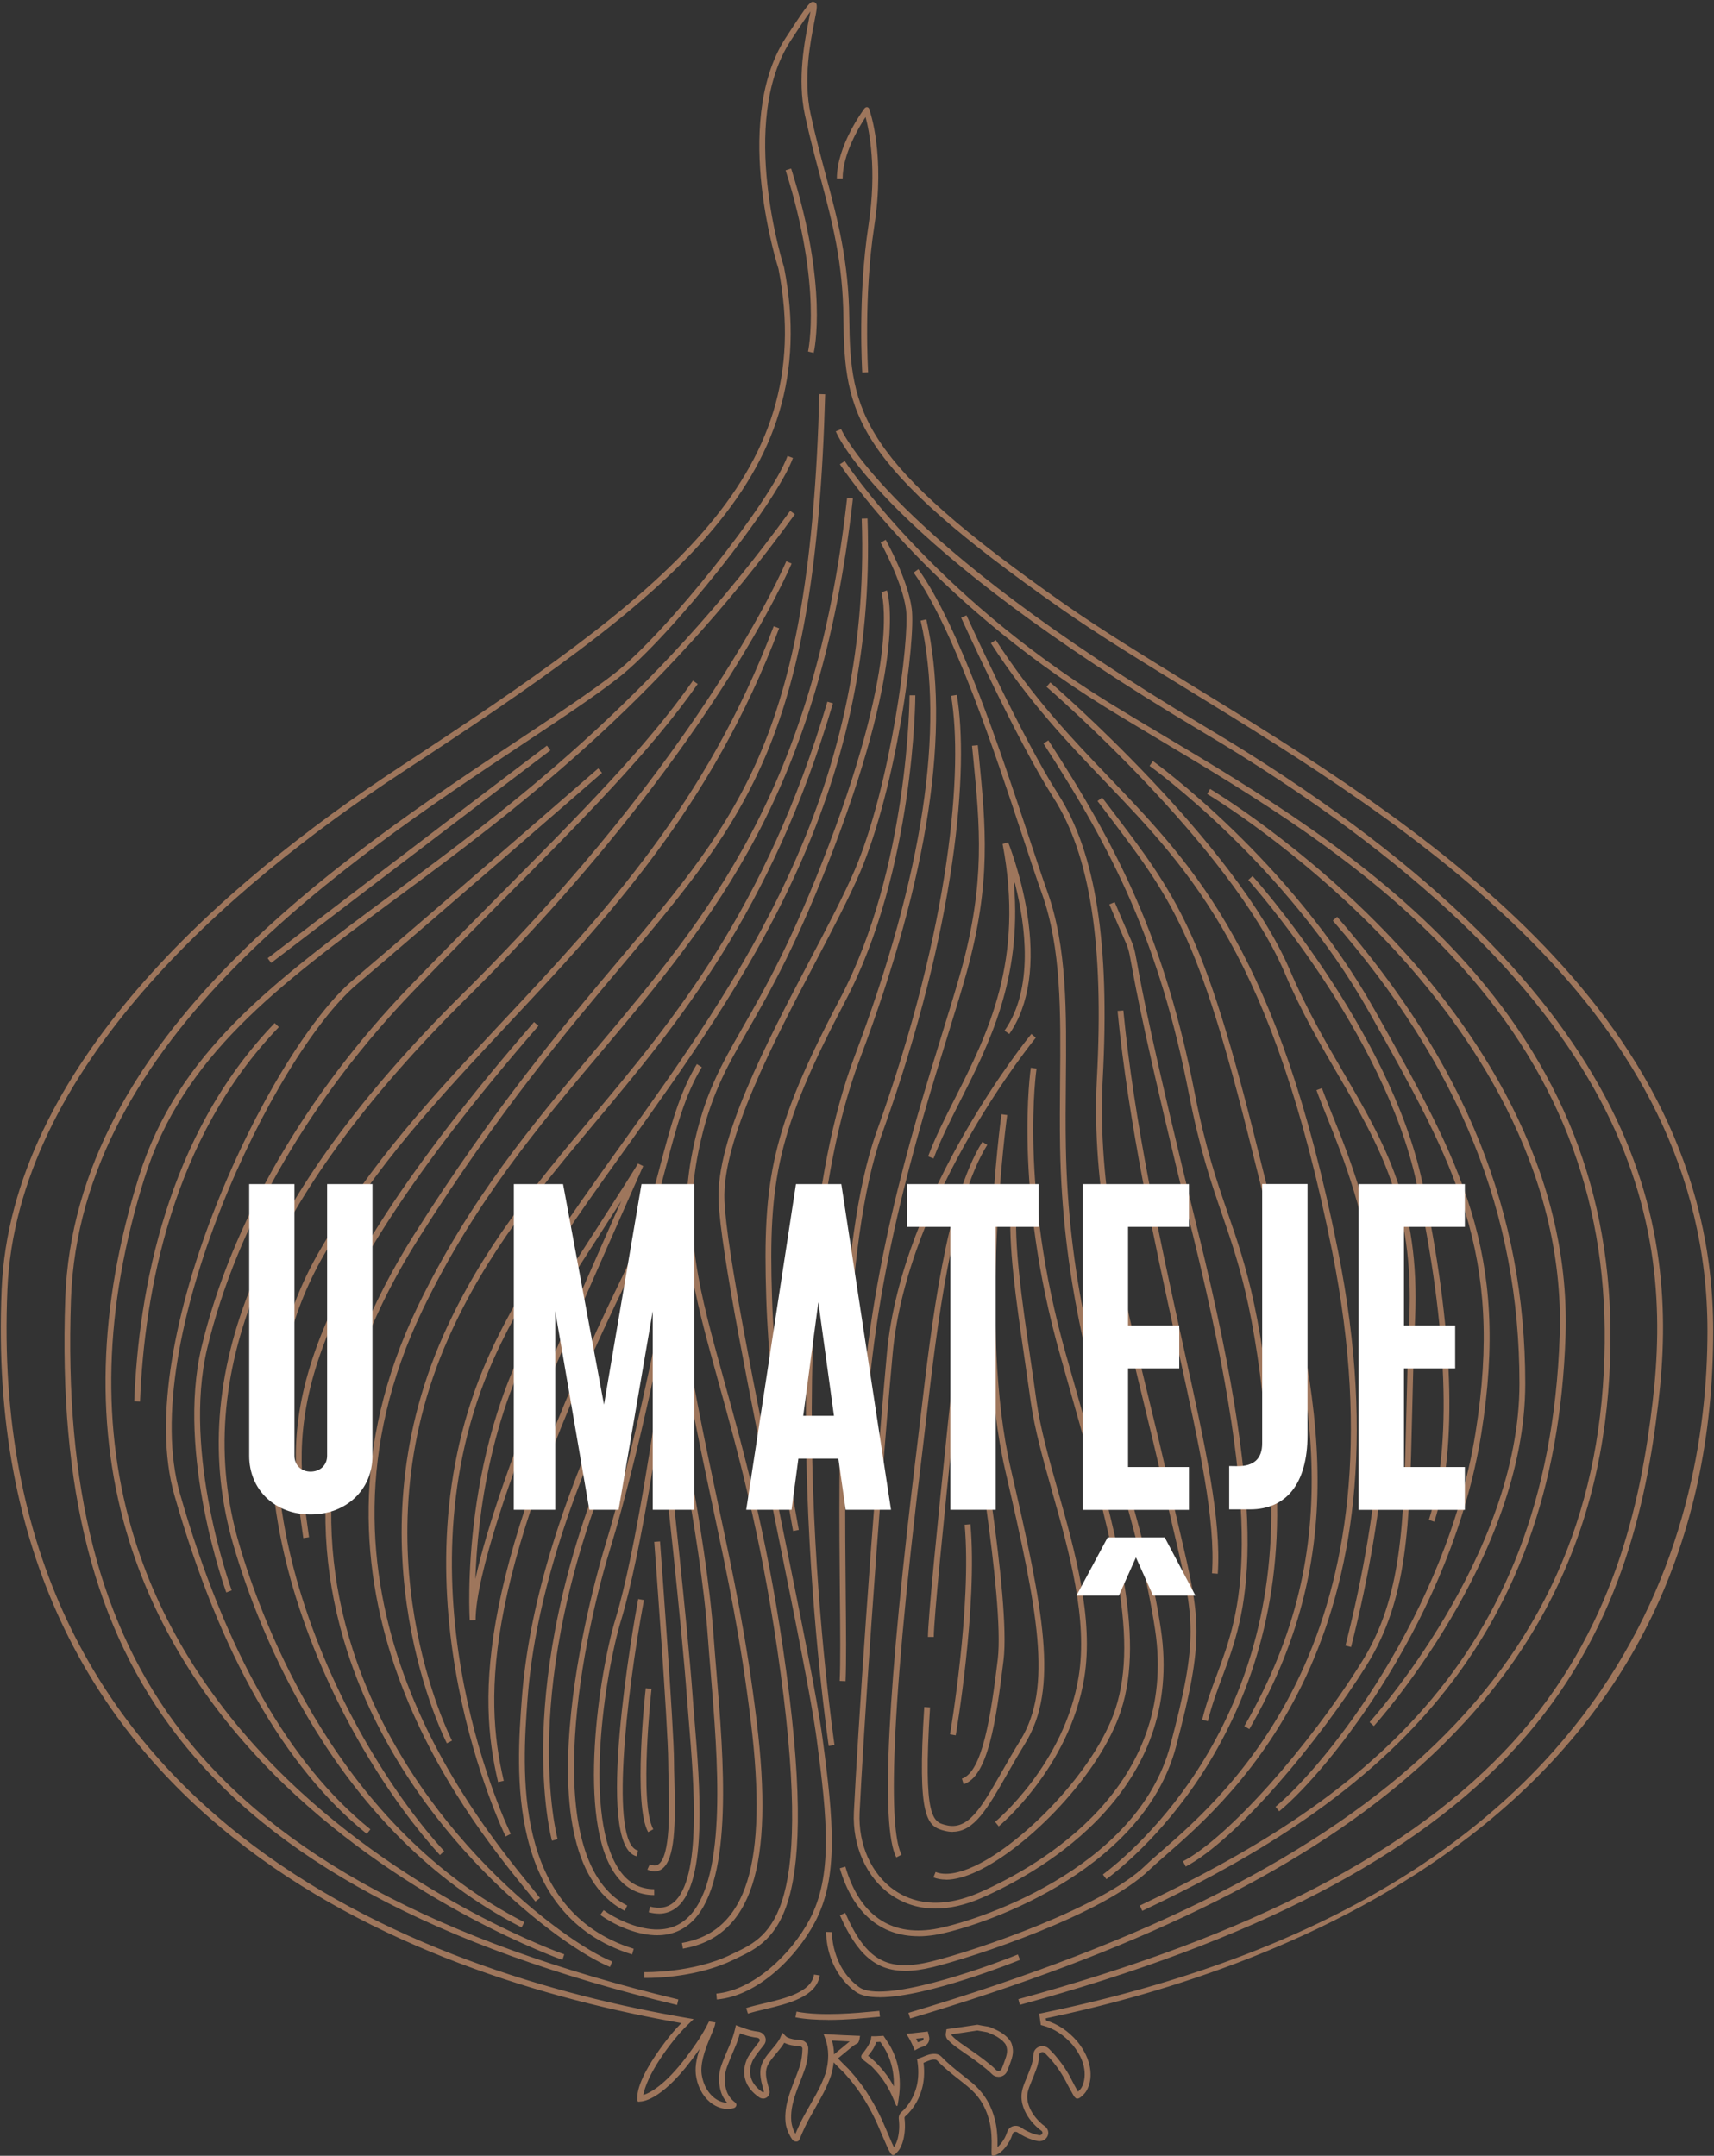 <svg width="508" height="639" viewBox="0 0 508 639" fill="none" xmlns="http://www.w3.org/2000/svg">
<rect x="0" y="0" width="508" height="639" fill="#333333" stroke="none"/>
<path d="M293.9 638.513C293.882 637.777 293.864 637.526 293.9 636.646C293.9 636.467 293.9 636.215 293.9 635.928C293.918 635.174 293.936 634.133 293.846 632.858C293.757 631.368 293.507 629.088 292.524 626.413C291.63 624.044 290.218 621.243 286.714 618.389C285.874 617.689 285.016 617.024 284.176 616.36C281.852 614.511 279.636 612.77 277.795 610.795C277.634 610.615 277.401 610.508 277.151 610.49C276.186 610.4 275.399 610.723 274.327 611.19C274.13 611.28 273.934 611.369 273.719 611.441C274.13 614.655 273.755 617.24 273.326 618.873C272.575 621.764 271.199 624.295 269.25 626.395C268.911 626.754 268.607 627.024 268.303 627.293C268.142 627.437 268.053 627.652 268.088 627.867C268.357 630.147 268.213 632.32 267.713 634.33C267.338 635.713 266.855 636.861 266.14 637.669C265.675 638.208 265.693 638.172 265.21 638.603C264.889 638.89 264.424 638.926 264.084 638.405C263.834 638.01 263.798 638.046 263.441 637.346C263.101 636.682 262.619 635.659 262.029 634.223C261.779 633.666 261.51 633.02 261.189 632.302C260.027 629.519 258.418 625.713 255.272 620.902C254.182 619.25 253.091 617.85 252.144 616.665L250.321 614.565C249.177 613.47 248.176 612.447 247.282 611.513L247.085 611.298C246.942 612.626 246.674 613.99 246.245 615.373C244.922 619.017 243.457 621.566 242.295 623.613C241.973 624.169 241.687 624.69 241.419 625.193C240.15 627.365 239.256 629.034 238.577 630.453C237.951 631.781 237.522 632.786 237.254 633.451C237.057 633.953 236.95 634.187 236.771 634.456C236.432 634.959 235.359 634.887 234.859 634.241C234.358 633.576 233.339 631.781 232.946 629.932C232.553 627.76 232.749 625.067 233.518 622.338C233.965 620.525 234.734 618.55 235.556 616.45C236.056 615.157 236.575 613.811 237.039 612.465C237.54 610.813 237.808 609.036 237.826 607.24C237.826 606.828 237.451 606.486 236.968 606.486C235.27 606.451 233.661 606.109 232.571 605.553C232.535 605.535 232.499 605.517 232.446 605.499C231.766 606.648 230.89 607.671 230.068 608.659C229.21 609.664 228.406 610.633 227.78 611.693C226.493 613.919 227.083 616.127 227.78 618.694L228.03 619.627C228.227 620.417 227.941 621.207 227.28 621.692C226.6 622.177 225.725 622.159 225.01 621.674C220.934 618.891 219.576 614.87 221.274 610.633C221.81 609.287 222.99 607.797 224.205 606.199L225.045 605.122C225.242 604.871 225.206 604.637 225.135 604.494C225.01 604.224 224.741 604.045 224.384 604.009C223.079 603.865 221.721 603.542 220.219 603.04C219.915 602.932 219.611 602.824 219.29 602.699C218.932 604.081 218.449 605.481 217.842 606.863L217.252 608.264C215.84 611.603 214.892 613.793 214.856 615.463C214.731 617.222 214.964 618.82 215.536 620.274C216.251 621.889 217.288 622.715 217.734 623.074C217.985 623.272 218.288 623.523 218.253 623.972C218.253 623.972 218.199 624.421 217.859 624.672C217.52 624.905 217.234 624.959 216.251 625.085C215.035 625.193 213.23 625.013 211.246 623.703C208.833 622.105 207.063 619.304 206.402 615.965C205.794 613.183 206.402 610.167 207.367 607.294C206.598 608.425 205.758 609.574 204.846 610.777C195.534 623.092 189.992 622.913 189.688 622.931C189.385 622.966 188.813 623.218 188.866 622.159C188.92 621.099 188.437 616.809 197.053 605.373C198.626 603.273 200.235 601.406 201.951 599.665C122.997 585.859 -6.294 539.256 0.481 382.192C3.323 316.398 66.1 261.751 118.26 227.498C195.927 176.514 242.902 142.1 230.73 79.68C230.712 79.68 227.208 68.748 225.707 54.942C224.33 42.142 224.437 24.172 232.875 11.211C239.667 0.781 240.275 0.17 241.383 0.637C242.438 1.068 242.187 2.289 241.383 6.328C240.203 12.288 238.005 23.382 240.239 33.741C241.669 40.365 243.242 46.254 244.761 51.962C248.247 65.031 251.536 77.365 251.715 94.275C252.001 122.281 254.7 136.463 315.69 179.171C326.468 186.711 339.517 194.718 353.334 203.209C418.507 243.207 507.739 297.997 507.775 394.471C507.793 456.945 483.501 507.355 435.578 544.3C394.858 575.681 344.933 590.958 309.934 598.264L310.023 598.893C313.491 599.916 316.583 601.98 319.247 605.05C323.751 610.544 323.841 615.84 322.411 618.945C321.892 620.238 321.052 620.974 320.587 621.369C320.069 621.836 319.801 621.961 319.568 622.015C319.336 622.069 319.032 622.141 318.711 621.8C318.371 621.459 318.371 621.459 318.049 620.902C317.924 620.687 317.781 620.435 317.62 620.13C317.406 619.735 317.155 619.268 316.834 618.712L316.512 618.102C315.529 616.199 314.206 613.578 311.364 610.31C310.792 609.682 310.22 609.089 309.684 608.551C309.344 608.21 308.879 608.21 308.575 608.336C308.414 608.389 308.057 608.587 308.021 609.018C307.95 610.597 307.61 612.195 307.02 613.649C306.609 614.78 306.198 615.786 305.823 616.701C305.215 618.155 304.75 619.322 304.589 620.22C304.267 621.764 304.589 623.2 304.929 624.133C305.68 626.198 307.002 628.011 308.951 629.699C309.183 629.878 309.415 630.058 309.666 630.237C310.613 630.937 310.953 632.104 310.488 633.145C309.987 634.258 308.772 634.869 307.503 634.617C307.092 634.528 306.663 634.438 306.198 634.312C304.518 633.792 302.98 633.038 301.604 632.086C301.336 631.889 300.978 631.853 300.675 631.943C300.532 631.996 300.246 632.122 300.156 632.427C299.906 633.217 299.584 633.953 299.245 634.6C298.369 636.161 297.386 637.328 296.295 638.118C295.509 638.675 295.044 638.818 294.937 638.854C294.937 638.854 293.918 639.321 293.9 638.585V638.513ZM248.426 610.185L248.533 610.31C249.409 611.226 250.41 612.231 251.554 613.344L253.502 615.588C254.485 616.809 255.612 618.245 256.738 619.951C259.973 624.887 261.618 628.783 262.815 631.619C263.119 632.338 263.387 632.966 263.637 633.54C264.174 634.869 264.638 635.82 264.942 636.449C265.407 635.802 265.782 634.959 266.068 633.917C266.515 632.14 266.64 630.165 266.39 628.101C266.301 627.311 266.605 626.539 267.195 626.018C267.463 625.785 267.731 625.534 268.017 625.246C269.751 623.362 270.984 621.099 271.663 618.478C272.075 616.881 272.432 614.296 271.914 611.046L271.788 610.292L272.504 610.077C272.986 609.915 273.326 609.772 273.648 609.628C274.792 609.143 275.9 608.695 277.294 608.802C277.973 608.856 278.581 609.161 279.046 609.646C280.797 611.531 282.96 613.236 285.231 615.05C286.089 615.732 286.947 616.414 287.787 617.096C291.63 620.238 293.185 623.415 294.114 625.839C295.205 628.747 295.455 631.189 295.562 632.786C295.67 634.133 295.652 635.21 295.634 636C295.634 636.161 295.634 636.287 295.634 636.431C296.224 635.946 296.992 635.12 297.761 633.738C298.047 633.181 298.333 632.535 298.547 631.853C298.798 631.099 299.388 630.524 300.156 630.255C300.996 629.986 301.908 630.111 302.623 630.614C303.838 631.476 305.215 632.14 306.698 632.607C307.092 632.715 307.485 632.804 307.86 632.876C308.432 633.002 308.79 632.697 308.915 632.409C308.986 632.23 309.058 631.889 308.647 631.584C308.397 631.386 308.128 631.189 307.86 630.973C305.662 629.088 304.178 627.024 303.32 624.672C302.909 623.523 302.516 621.764 302.909 619.861C303.088 618.802 303.588 617.563 304.232 616.001C304.589 615.121 305 614.116 305.411 613.003C305.93 611.728 306.234 610.274 306.305 608.91C306.359 607.923 306.984 607.061 307.95 606.684C308.969 606.289 310.13 606.522 310.899 607.294C311.453 607.851 312.043 608.461 312.651 609.143C315.636 612.59 317.03 615.319 318.031 617.294L318.317 617.868C318.621 618.407 318.889 618.891 319.104 619.286C319.247 619.556 319.372 619.789 319.497 619.987C319.926 619.609 320.462 619.125 320.82 618.245C321.249 617.294 323.072 612.411 317.924 606.145C315.368 603.201 312.383 601.262 309.04 600.383L308.486 600.239L308.003 596.882L308.79 596.72C480.462 561.247 506.077 454.773 506.059 394.454C506.041 298.948 417.256 244.463 352.441 204.663C338.605 196.172 325.521 188.147 314.706 180.572C253.02 137.379 250.285 122.909 249.981 94.275C249.802 77.58 246.692 65.911 243.099 52.393C241.58 46.666 239.989 40.742 238.559 34.082C236.253 23.382 238.505 12.055 239.703 5.969C239.882 5.071 240.06 4.156 240.185 3.402C238.738 5.323 236.253 9.146 234.305 12.126C218.664 36.164 232.231 78.783 232.374 79.214C244.797 142.818 197.464 177.538 119.189 228.917C67.37 262.936 4.986 317.152 2.197 382.228C-4.56 539.058 125.66 584.854 203.881 598.193L205.579 598.48L204.346 599.665C202.255 601.657 200.324 603.847 198.429 606.361C192.388 614.385 190.993 619.089 190.672 620.974C192.477 620.435 196.946 618.281 203.47 609.664C206.259 605.984 208.421 602.645 209.851 599.754L210.137 599.18L212.05 599.467L211.836 600.472C211.478 601.514 211.031 602.645 210.477 603.937C208.797 607.923 207.331 612.088 208.082 615.534C208.886 619.627 211.228 621.548 212.193 622.177C213.516 623.056 214.731 623.29 215.554 623.308C215.017 622.715 214.445 621.925 213.981 620.884C213.283 619.161 213.015 617.294 213.158 615.319C213.194 613.362 214.195 611.028 215.697 607.51L216.304 606.091C217.001 604.476 217.538 602.842 217.895 601.262L218.11 600.275L219.039 600.634C219.647 600.867 220.255 601.101 220.827 601.298C222.221 601.765 223.454 602.07 224.634 602.196C225.599 602.304 226.404 602.896 226.761 603.722C227.101 604.512 226.976 605.391 226.457 606.074L225.599 607.169C224.438 608.659 223.347 610.059 222.9 611.172C221.506 614.637 222.596 617.832 225.993 620.13C226.118 620.22 226.225 620.22 226.314 620.166C226.35 620.148 226.422 620.076 226.404 619.951L226.154 619.035C225.439 616.342 224.67 613.56 226.332 610.705C227.029 609.502 227.923 608.461 228.781 607.42C229.729 606.307 230.622 605.248 231.248 604.045C231.319 603.848 231.355 603.758 231.391 603.668L231.927 602.537L232.785 603.453C232.964 603.65 233.161 603.794 233.357 603.901C234.215 604.332 235.592 604.619 237.022 604.655C238.434 604.691 239.56 605.804 239.56 607.151C239.542 609.125 239.256 611.064 238.684 612.913C238.201 614.314 237.665 615.696 237.165 617.006C236.36 619.053 235.609 620.992 235.18 622.697C234.251 626.072 234.448 628.424 234.644 629.519C234.823 630.417 235.163 631.584 235.752 632.481C236.038 631.799 236.45 630.848 237.022 629.627C237.719 628.155 238.648 626.467 239.917 624.259C240.185 623.774 240.489 623.236 240.811 622.679C241.955 620.687 243.367 618.209 244.618 614.744C245.762 610.992 245.745 607.312 244.565 604.171L244.1 602.914L245.423 603.004C248.39 603.183 251.25 603.327 253.913 603.417L254.897 603.453L254.736 604.422C254.682 604.727 254.593 605.014 254.45 605.284L254.325 605.535L253.252 606.163C253.055 606.289 252.841 606.433 252.448 606.756L248.426 610.077C248.408 610.095 248.408 610.095 248.39 610.113L248.426 610.185ZM246.603 604.853C246.96 606.163 247.175 607.528 247.192 608.928L247.3 608.856L251.393 605.463C251.572 605.32 251.715 605.194 251.858 605.104C250.16 605.032 248.408 604.943 246.603 604.835V604.853ZM265.568 624.026C265.461 623.756 264.728 622.015 264.728 622.015C264.031 620.363 263.28 618.909 262.368 617.455C261.296 615.786 259.973 614.152 258.329 612.5C258.329 612.5 256.809 611.334 256.255 610.885C255.683 610.454 254.7 609.772 255.665 608.695C255.969 608.354 257.953 605.84 258.15 604.332L258.257 603.578H259.401C259.401 603.578 260.08 603.542 261.349 603.47L261.85 603.435L262.404 604.26C263.226 605.499 264.013 606.666 264.549 607.887C265.979 610.867 266.676 614.08 266.694 617.724C266.694 619.053 266.605 620.346 266.39 621.8C266.39 621.8 266.194 623.308 266.068 623.882C265.961 624.457 265.693 624.277 265.586 624.008L265.568 624.026ZM257.292 609.413C257.667 609.52 259.508 611.262 259.508 611.262C261.26 613.021 262.654 614.744 263.798 616.522C264.209 617.168 264.585 617.814 264.924 618.461C264.924 618.209 264.942 617.976 264.924 617.742C264.924 614.367 264.263 611.387 262.94 608.623C262.44 607.528 261.707 606.415 260.92 605.23C260.331 605.266 259.919 605.284 259.669 605.302C259.276 606.81 258.311 608.156 257.274 609.413H257.292ZM295.902 615.588C295.169 615.588 294.49 615.319 293.989 614.798C293.507 614.314 293.006 613.829 292.47 613.398C290.003 611.351 287.84 609.861 285.928 608.551C284.23 607.384 282.764 606.379 281.656 605.338C281.405 605.122 281.191 604.889 280.958 604.673C280.404 604.117 280.172 603.309 280.351 602.537C280.386 602.393 280.404 602.25 280.422 602.106L280.529 601.478L281.155 601.388C283.765 601.029 286.571 600.634 289.556 600.167L289.717 600.149L289.878 600.185C290.629 600.347 291.397 600.472 292.166 600.598L292.863 600.706C293.06 600.742 293.274 600.796 293.471 600.885C294.472 601.298 295.455 601.711 296.456 602.304C298.065 603.291 299.173 604.368 299.745 605.535C300.335 607.151 300.496 608.605 299.566 611.1C299.352 611.764 299.048 612.518 298.744 613.29L298.476 613.955C298.154 614.762 297.421 615.355 296.51 615.552C296.313 615.588 296.116 615.606 295.938 615.606L295.902 615.588ZM281.995 603.022C281.995 603.183 282.049 603.345 282.174 603.453C282.371 603.65 282.585 603.847 282.8 604.063C283.818 605.014 285.248 605.984 286.893 607.115C288.734 608.371 291.04 609.951 293.578 612.052C294.15 612.518 294.704 613.039 295.241 613.578C295.455 613.811 295.795 613.901 296.152 613.829C296.492 613.757 296.742 613.56 296.849 613.29L297.117 612.608C297.403 611.872 297.689 611.154 297.904 610.472C298.762 608.228 298.512 607.205 298.136 606.163C297.743 605.409 296.831 604.53 295.544 603.74C294.651 603.219 293.739 602.824 292.792 602.447C292.702 602.411 292.631 602.393 292.559 602.375L291.88 602.25C291.147 602.124 290.396 601.998 289.681 601.855C286.982 602.286 284.426 602.645 282.031 602.986L281.995 603.022ZM271.109 607.761L270.752 606.863C270.698 606.72 269.84 604.799 269.357 604.045L268.625 602.86L270.001 602.716C271.306 602.573 272.718 602.429 274.237 602.25L274.988 602.16L275.22 603.094C275.256 603.237 275.292 603.381 275.328 603.542C275.524 604.153 275.453 604.799 275.167 605.373C274.863 605.966 274.327 606.397 273.665 606.594C273.058 606.774 272.486 607.007 271.967 607.294L271.109 607.761ZM271.52 604.296C271.717 604.655 271.878 604.996 272.039 605.338C272.039 605.338 272.039 605.338 272.039 605.355C272.396 605.212 272.772 605.068 273.165 604.943C273.379 604.871 273.558 604.745 273.648 604.566C273.701 604.458 273.755 604.278 273.701 604.063C272.95 604.153 272.217 604.224 271.52 604.296ZM245.423 598.713C242.062 598.713 238.648 598.516 235.752 597.959L236.074 596.254C243.474 597.708 254.342 596.649 258.99 596.2C259.669 596.128 260.617 596.056 260.617 596.056L260.795 597.78C260.795 597.78 259.794 597.869 259.169 597.923C256.255 598.211 250.91 598.731 245.441 598.731L245.423 598.713ZM269.751 598.282L269.25 596.631C410.999 554.425 474.635 493.172 475.6 398.026C476.047 354.079 461.318 316.685 430.608 283.707C404.35 255.522 370.834 235.523 343.914 219.456C338.123 215.991 332.635 212.724 327.523 209.564C274.559 176.73 249.177 137.989 248.926 137.612L250.374 136.678C250.624 137.055 275.81 175.491 328.417 208.11C333.529 211.27 338.981 214.537 344.79 217.984C371.817 234.105 405.44 254.175 431.86 282.54C462.891 315.859 477.763 353.648 477.316 398.062C476.78 450.375 457.171 492.418 417.345 526.635C384.133 555.161 335.853 578.607 269.733 598.3L269.751 598.282ZM221.685 596.864L221.148 595.212C222.632 594.728 224.402 594.315 226.297 593.866C232.624 592.376 240.489 590.509 241.258 585.285L242.956 585.536C242.027 591.909 233.518 593.92 226.69 595.554C224.831 595.984 223.079 596.415 221.685 596.864ZM200.682 594.297C129.271 577.135 80.865 551.086 52.64 514.643C27.955 482.742 17.373 441.56 19.339 385.011C22.056 306.721 101.529 253.942 154.117 219.025C165.343 211.575 175.031 205.13 182.163 199.601C197.375 187.77 228.513 148.617 233.411 135.153L235.02 135.745C230.05 149.407 198.572 189.027 183.2 200.983C176.032 206.566 166.308 213.011 155.047 220.497C102.762 255.235 23.736 307.709 21.037 385.118C19.089 441.237 29.564 482.06 53.981 513.62C81.938 549.74 130.057 575.591 201.057 592.663L200.682 594.297ZM302.265 594.243L301.819 592.573C370.906 573.706 418.811 548.824 448.287 516.51C478.37 483.532 486.271 445.294 489.793 415.673C495.977 363.719 486.378 294.191 356.284 216.889C261.957 160.842 248.247 129.174 247.711 127.864L249.302 127.2C249.427 127.523 263.53 159.765 357.16 215.399C488.112 293.203 497.747 363.414 491.491 415.888C487.934 445.779 479.961 484.34 449.556 517.695C419.848 550.26 371.674 575.322 302.265 594.261V594.243ZM212.461 592.645L212.318 590.922C223.347 589.935 234.573 579.145 239.953 568.984C246.817 556.023 245.244 539.345 242.044 515.397C240.489 503.764 235.449 478.883 230.122 452.547C222.382 414.362 213.623 371.08 212.98 355.946C212.211 337.671 226.994 309.45 240.06 284.55C245.262 274.623 250.178 265.252 253.359 257.82C263.888 233.171 269.661 189.458 268.535 180.715C267.481 172.475 261.081 160.95 261.01 160.842L262.511 159.998C262.779 160.483 269.143 171.937 270.233 180.5C271.413 189.637 265.765 233.135 254.932 258.52C251.733 266.024 246.799 275.413 241.58 285.376C229.264 308.858 213.945 338.084 214.713 355.892C215.357 370.882 224.098 414.093 231.82 452.224C237.165 478.595 242.205 503.513 243.778 515.2C247.032 539.471 248.622 556.4 241.508 569.81C236.074 580.061 224.688 591.586 212.515 592.663L212.461 592.645ZM260.67 591.999C257.649 591.999 255.165 591.514 253.592 590.365C244.618 583.795 244.851 573.095 244.851 572.647L246.567 572.7C246.567 572.808 246.37 582.951 254.593 588.983C261.421 593.992 290.897 583.705 301.676 579.325L302.319 580.923C300.978 581.461 274.827 592.017 260.652 592.017L260.67 591.999ZM191.69 586.29C191.261 586.29 190.993 586.29 190.904 586.29L190.958 584.567C191.101 584.567 205.293 584.89 216.698 579.343L217.806 578.804C228.513 573.688 241.848 567.315 230.372 488.864C225.296 454.216 218.503 429.712 213.033 410C205.454 382.695 200.467 364.653 205.329 340.866C208.672 324.566 213.48 316.164 220.147 304.513C226.743 292.988 234.966 278.626 245.673 250.423C267.016 194.215 261.296 175.742 261.242 175.563L262.869 175.006C263.119 175.76 268.928 194.018 247.282 251.034C236.521 279.362 228.281 293.796 221.649 305.375C215.071 316.864 210.316 325.176 207.027 341.207C202.237 364.581 207.206 382.461 214.696 409.533C220.165 429.281 226.994 453.857 232.07 488.595C243.743 568.302 229.764 574.98 218.539 580.348L217.43 580.887C207.063 585.949 194.854 586.29 191.673 586.29H191.69ZM268.321 584.19C259.526 584.19 254.003 579.217 248.944 567.71L250.517 567.01C256.72 581.102 262.922 584.621 276.096 581.389C289.538 578.104 326.879 565.25 339.535 552.917C340.697 551.786 342.323 550.368 344.182 548.752C364.256 531.267 417.577 484.825 394.84 370.954C377.43 283.778 353.209 258.484 327.559 231.699C316.44 220.084 304.929 208.074 293.685 190.643L295.133 189.709C306.287 207.015 317.727 218.953 328.81 230.514C354.639 257.479 379.021 282.971 396.538 370.631C419.49 485.489 365.615 532.398 345.326 550.063C343.485 551.679 341.894 553.061 340.75 554.156C327.112 567.458 288.341 580.187 276.525 583.059C273.505 583.795 270.805 584.19 268.339 584.19H268.321ZM180.805 583.023C166.773 577.422 120.387 543.564 102.977 489.672C89.874 449.1 96.506 407.505 122.675 366.053C146.324 328.605 166.88 304.226 183.414 284.622C219.969 241.268 240.096 217.391 242.849 116.805L244.565 116.859C241.794 218.056 221.524 242.094 184.719 285.753C168.22 305.321 147.7 329.646 124.123 366.987C98.24 407.971 91.68 449.082 104.603 489.133C121.817 542.451 167.595 575.878 181.43 581.407L180.805 583.023ZM166.683 580.923C166.236 580.761 121.567 564.981 83.993 528.682C61.9 507.319 46.527 483.155 38.322 456.837C28.062 423.931 29.01 387.596 41.147 348.819C52.658 312.053 80.758 291.265 116.329 264.947C150.56 239.616 193.156 208.092 234.197 151.417L235.592 152.44C194.39 209.331 151.668 240.945 117.348 266.329C82.027 292.467 54.124 313.112 42.773 349.34C30.744 387.757 29.778 423.733 39.931 456.281C48.047 482.311 63.258 506.242 85.137 527.389C122.442 563.455 166.79 579.145 167.237 579.289L166.683 580.923ZM187.347 579.307C149.881 567.692 153.098 524.409 154.653 503.603C156.637 477.087 165.396 447.341 181.43 412.657C191.512 390.845 197.017 367.023 197.071 366.789L198.751 367.166C198.697 367.4 193.156 391.402 182.985 413.375C167.023 447.861 158.318 477.41 156.351 503.71C154.832 524.068 151.668 566.435 187.829 577.637L187.347 579.307ZM202.398 577.619L202.112 575.914C221.363 572.575 227.655 552.343 222.543 510.353C219.504 485.471 215.768 467.896 211.442 447.538C207.438 428.742 202.916 407.451 198.072 376.088L199.77 375.819C204.596 407.146 209.119 428.401 213.123 447.179C217.466 467.573 221.22 485.184 224.259 510.137C229.514 553.258 222.775 574.065 202.415 577.601L202.398 577.619ZM272.217 573.921C260.938 573.921 252.752 566.92 248.908 553.779L250.553 553.294C254.718 567.53 263.798 573.921 276.811 571.821C288.359 569.936 337.122 554.318 346.899 517.21C355.265 485.453 354.032 480.121 348.043 454.557C347.06 450.339 345.934 445.581 344.719 440.052C342.878 431.74 340.786 423.195 338.784 414.955C331.205 383.862 323.376 351.709 325.092 319.755C327.237 279.955 323.126 253.457 312.15 236.331C301.354 219.474 285.034 183.462 284.873 183.103L286.446 182.385C286.607 182.744 302.873 218.648 313.616 235.397C324.788 252.847 328.989 279.667 326.826 319.844C325.11 351.53 332.921 383.557 340.464 414.524C342.484 422.782 344.558 431.327 346.399 439.657C347.614 445.168 348.741 449.926 349.724 454.144C355.801 480.067 357.052 485.453 348.58 517.641C338.57 555.646 288.859 571.605 277.097 573.526C275.417 573.796 273.79 573.939 272.217 573.939V573.921ZM194.747 573.634C194.479 573.634 194.211 573.634 193.925 573.616C187.937 573.347 181.734 570.331 177.909 567.602L178.91 566.202C182.36 568.679 188.384 571.641 193.996 571.893C198.215 572.072 201.611 570.78 204.364 567.889C215.643 556.113 212.729 521.16 210.62 495.632C210.316 491.952 210.03 488.451 209.798 485.238C207.599 454.539 197.375 408.295 197.267 407.828L198.948 407.451C199.055 407.918 209.315 454.306 211.514 485.112C211.746 488.325 212.032 491.808 212.336 495.488C214.481 521.339 217.413 556.759 205.597 569.092C202.701 572.108 199.055 573.634 194.747 573.634ZM154.6 571.3C99.169 543.026 76.414 482.742 69.228 458.148C54.499 407.9 76.665 354.438 136.975 294.729C208.976 223.423 232.803 166.928 233.035 166.371L234.626 167.036C234.394 167.61 210.423 224.429 138.173 295.968C78.363 355.192 56.358 408.079 70.873 457.663C78.023 482.042 100.546 541.787 155.386 569.756L154.6 571.3ZM195.248 567.225C194.3 567.225 193.317 567.081 192.262 566.812L192.691 565.143C195.516 565.879 197.804 565.466 199.663 563.904C208.01 556.831 205.687 528.718 204.149 510.119C203.935 507.534 203.738 505.129 203.577 502.974C202.058 481.755 196.695 433.661 196.642 433.176L198.358 432.979C198.411 433.464 203.774 481.575 205.293 502.849C205.436 505.003 205.651 507.391 205.847 509.976C207.42 528.933 209.78 557.585 200.753 565.232C199.18 566.561 197.321 567.243 195.23 567.243L195.248 567.225ZM338.552 566.399L337.819 564.837C400.471 535.109 458.905 494.07 462.265 395.997C463.981 346.019 435.488 304.998 411.303 279.398C385.045 251.608 358.053 235.487 357.785 235.344L358.661 233.854C358.929 234.015 386.135 250.262 412.555 278.213C436.972 304.046 465.715 345.48 463.999 396.051C462.462 440.986 449.323 477.141 423.852 506.601C398.737 535.647 365.078 553.815 338.57 566.399H338.552ZM185.148 566.381C151.901 549.381 178.052 462.42 179.178 458.722C187.972 429.999 195.587 390.648 195.659 390.253L197.339 390.576C197.267 390.971 189.635 430.412 180.805 459.225C171.384 490.031 160.32 551.75 185.899 564.837L185.148 566.381ZM277.276 565.717C271.52 565.717 267.212 563.814 264.192 561.732C256.845 556.651 252.591 547.244 253.073 537.137C254.11 515.774 258.4 450.231 262.869 401.096C267.195 353.559 305.304 306.937 305.68 306.47L307.002 307.583C306.627 308.05 268.857 354.277 264.567 401.257C260.098 450.357 255.808 515.864 254.771 537.227C254.307 546.742 258.275 555.574 265.139 560.313C269.894 563.599 278.17 566.345 290.593 560.834C308.468 552.899 349.313 529.454 342.359 483.119C339.928 466.89 335.549 451.523 330.937 435.259C323.036 407.451 314.867 378.692 314.188 339.987C314.081 333.452 314.134 326.935 314.188 320.634C314.385 300.205 314.563 280.906 308.79 264.821C307.163 260.315 305.233 254.427 302.98 247.623C294.919 223.226 282.728 186.37 270.788 169.728L272.182 168.723C284.265 185.58 296.51 222.58 304.607 247.084C306.859 253.87 308.79 259.741 310.399 264.247C316.28 280.619 316.101 300.079 315.904 320.652C315.85 326.935 315.779 333.452 315.904 339.951C316.583 378.44 324.717 407.092 332.599 434.792C337.229 451.111 341.626 466.531 344.057 482.868C351.189 530.369 309.523 554.318 291.29 562.414C285.91 564.802 281.244 565.717 277.258 565.717H277.276ZM158.675 563.635C157.835 562.557 156.816 561.283 155.636 559.865C137.815 537.837 83.564 470.822 123.729 387.416C139.138 355.443 158.246 332.77 176.729 310.832C209.959 271.392 241.365 234.141 251.071 147.575L252.787 147.773C243.028 234.877 211.46 272.325 178.052 311.963C159.64 333.811 140.604 356.395 125.285 388.188C85.602 470.589 139.334 536.976 156.995 558.788C158.157 560.224 159.194 561.498 160.034 562.593L158.675 563.635ZM193.907 561.732C189.242 561.732 185.416 559.739 182.521 555.79C170.794 539.83 177.623 495.56 182.449 479.78C188.509 459.961 194.658 416.391 194.711 415.96L196.409 416.194C196.356 416.624 190.171 460.338 184.076 480.283C179.321 495.811 172.528 539.292 183.897 554.748C186.435 558.213 189.814 559.972 193.889 559.972L193.907 561.732ZM280.351 557.136C278.992 557.136 277.741 556.921 276.651 556.472L277.294 554.874C280.029 555.987 284.033 555.377 288.877 553.115C303.356 546.365 324.734 524.553 330.597 506.547C337.765 484.573 329.239 454.557 316.315 409.102L314.26 401.85C300.21 352.302 305.465 316.828 305.519 316.487L307.217 316.757C307.163 317.116 301.979 352.23 315.904 401.383L317.96 408.636C330.973 454.378 339.553 484.609 332.224 507.085C326.129 525.792 304.679 547.657 289.592 554.694C286.053 556.346 282.96 557.172 280.351 557.172V557.136ZM327.916 557.01L326.879 555.628C336.139 548.68 382.006 510.245 376.304 435.672C372.89 391.043 367.724 376.053 362.272 360.183C359.001 350.668 355.605 340.83 352.369 324.207C343.628 279.452 329.954 252.254 309.272 220.389L310.72 219.456C331.527 251.5 345.273 278.86 354.067 323.884C357.285 340.4 360.663 350.166 363.917 359.626C369.422 375.604 374.606 390.684 378.038 435.546C383.811 511.017 337.318 549.973 327.934 557.01H327.916ZM194.014 554.694C193.353 554.694 192.638 554.515 191.869 554.174L192.584 552.594C193.621 553.061 194.443 553.061 195.122 552.612C198.769 550.171 198.394 536.078 198.161 527.659C198.108 525.63 198.054 523.781 198.054 522.273C198.054 512.381 193.961 457.573 193.907 457.017L195.623 456.891C195.659 457.448 199.77 512.327 199.77 522.273C199.77 523.763 199.824 525.594 199.877 527.623C200.217 540.458 200.181 551.319 196.07 554.066C195.444 554.479 194.747 554.694 194.014 554.694ZM351.422 553.24L350.617 551.714C363.827 544.785 387.619 518.234 403.653 492.526C415.558 473.443 416.058 451.936 416.809 419.371C417.005 410.898 417.238 401.275 417.685 390.953C419.186 357.311 408.765 339.484 396.717 318.821C391.319 309.576 385.742 300.025 380.719 288.267C364.649 250.639 310.702 204.053 310.166 203.586L311.292 202.276C311.846 202.742 366.079 249.598 382.31 287.584C387.297 299.253 392.838 308.75 398.201 317.959C410.392 338.838 420.92 356.88 419.401 391.043C418.936 401.347 418.721 410.952 418.525 419.425C417.756 452.277 417.256 473.982 405.118 493.478C391.015 516.079 366.473 545.377 351.422 553.276V553.24ZM265.639 550.565C260.92 541.302 262.976 500.443 271.753 429.119C272.11 426.193 272.486 423.033 272.879 419.712C276.061 392.658 280.404 355.623 291.165 338.443L292.613 339.358C282.067 356.197 277.741 393.035 274.595 419.91C274.202 423.231 273.844 426.39 273.487 429.317C262.601 517.731 264.066 543.618 267.195 549.758L265.639 550.565ZM188.687 550.224C176.032 547.119 187.776 481.45 189.152 473.964L190.85 474.269C185.541 502.992 180.697 546.472 189.099 548.537L188.687 550.224ZM130.397 549.865C116.562 534.803 98.079 506.852 87.729 473.569C79.399 446.802 73.805 407.361 94.343 371.421C109.501 344.888 128.913 324.171 149.47 302.233C178.928 270.799 209.405 238.288 229.317 185.616L230.926 186.226C210.888 239.221 180.304 271.858 150.721 303.418C130.236 325.284 110.895 345.929 95.826 372.283C75.592 407.684 81.151 446.622 89.374 473.066C99.634 506.08 117.938 533.78 131.648 548.698L130.397 549.865ZM163.591 545.611C163.466 545.144 160.391 533.744 161.07 513.44C161.696 494.752 165.789 464.718 181.77 427.827L183.361 428.509C167.505 465.113 163.43 494.878 162.804 513.404C162.125 533.475 165.235 545.036 165.271 545.144L163.591 545.611ZM149.863 544.354C149.523 543.654 115.167 473.084 143.303 405.512C152.437 383.592 167.845 362.068 184.147 339.287C218.932 290.726 258.346 235.685 255.397 153.733L257.113 153.679C260.08 236.205 220.469 291.498 185.541 340.292C169.293 362.983 153.938 384.436 144.876 406.176C117.044 473.012 151.043 542.882 151.382 543.582L149.863 544.354ZM108.714 543.582C84.297 523.907 65.117 490.156 51.711 443.265C38.626 397.523 79.721 311.604 104.675 290.439C129.432 269.435 176.818 228.181 177.301 227.768L178.427 229.078C177.945 229.491 130.558 270.763 105.783 291.767C81.097 312.717 40.432 397.631 53.355 442.799C66.672 489.331 85.656 522.794 109.787 542.236L108.714 543.582ZM192.102 543.061C187.579 534.875 191.226 501.825 191.387 500.407L193.103 500.605C193.067 500.946 189.349 534.516 193.621 542.218L192.102 543.061ZM282.388 542.99C281.638 542.99 280.851 542.882 280.029 542.685C274.702 541.392 271.806 539.04 273.934 505.99L275.65 506.098C273.522 539.31 276.561 540.063 280.422 540.997C286.964 542.595 290.718 536.042 296.939 525.163C298.53 522.363 300.353 519.185 302.391 515.882C312.132 500.048 307.556 477.536 297.922 435.779C288.198 393.61 296.724 330.903 296.814 330.275L298.512 330.508C298.422 331.136 289.932 393.52 299.584 435.384C309.308 477.59 313.92 500.371 303.838 516.779C301.819 520.065 300.013 523.224 298.422 526.007C292.72 535.988 288.734 542.954 282.388 542.954V542.99ZM296.027 541.374L294.937 540.028C295.133 539.866 315.421 522.991 319.676 497.086C322.482 479.906 316.887 459.979 311.918 442.404C309.201 432.781 306.645 423.68 305.501 415.529C304.929 411.508 304.357 407.541 303.803 403.681C301.068 384.939 298.726 368.746 299.62 357.221L301.336 357.346C300.442 368.674 302.784 384.777 305.501 403.43C306.073 407.289 306.645 411.257 307.199 415.278C308.325 423.321 310.863 432.35 313.562 441.919C318.567 459.674 324.234 479.798 321.356 497.355C316.994 523.942 296.206 541.194 296.009 541.356L296.027 541.374ZM379.128 536.886L378.038 535.557C393.017 523.188 428.731 478.146 437.294 424.847C445.891 371.421 431.037 344.977 406.459 301.174L405.816 300.043C381.148 256.096 341.126 227.301 340.715 227.014L341.716 225.596C342.127 225.883 382.453 254.911 407.317 299.181L407.961 300.312C432.735 344.439 447.697 371.08 439.01 425.116C430.358 478.9 394.286 524.391 379.146 536.886H379.128ZM285.606 528.861L285.088 527.21C291.201 525.217 293.685 508.629 295.723 491.808C297.85 474.089 287.125 414.039 287.018 413.447L288.716 413.142C289.163 415.619 299.602 474.035 297.439 492.024C295.169 510.819 292.72 526.563 285.624 528.861H285.606ZM147.628 528.233C141.479 502.202 141.712 465.975 184.719 377.848C189.974 367.076 192.888 356.036 195.712 345.354C198.662 334.224 201.432 323.722 206.545 315.41L208.01 316.326C203.041 324.404 200.288 334.799 197.393 345.803C194.55 356.574 191.601 367.705 186.274 378.62C143.499 466.262 143.231 502.131 149.309 527.856L147.628 528.233ZM245.619 517.534C245.423 516.205 226.297 384.723 253.288 313.094C273.54 259.328 280.136 215.883 272.861 183.964L274.541 183.587C281.888 215.848 275.292 259.633 254.914 313.705C228.084 384.903 247.139 515.954 247.335 517.264L245.619 517.534ZM132.453 516.744C132.149 516.169 103.173 459.333 131.344 395.926C142.749 370.236 158.496 351.422 175.174 331.495C199.484 302.449 227.029 269.524 245.226 207.984L246.871 208.469C228.567 270.35 200.896 303.436 176.479 332.608C159.891 352.445 144.214 371.17 132.899 396.644C105.068 459.279 133.668 515.397 133.972 515.954L132.453 516.744ZM283.264 514.374L281.566 514.087C281.638 513.71 288.055 475.992 285.91 451.954L287.626 451.793C289.789 476.064 283.336 513.997 283.264 514.374ZM370.28 512.525L368.796 511.663C400.274 457.178 388.638 410.916 373.927 352.338C372.926 348.352 371.907 344.295 370.888 340.184C355.14 276.669 347.579 266.742 327.416 240.227L325.289 237.444L326.647 236.403L328.774 239.185C349.098 265.916 356.713 275.915 372.55 339.771C373.569 343.882 374.588 347.939 375.589 351.925C390.407 410.88 402.098 457.448 370.28 512.543V512.525ZM407.192 511.627L405.923 510.46C406.37 509.976 450.342 461.218 450.342 410.108C450.342 359.806 432.753 316.2 395.019 272.882L396.306 271.751C434.344 315.41 452.058 359.375 452.058 410.126C452.058 461.918 407.621 511.16 407.174 511.645L407.192 511.627ZM357.964 510.173L356.302 509.76C357.499 504.913 359.037 500.766 360.663 496.404C367.706 477.428 375.696 455.922 353.46 365.676C339.642 309.612 336.621 292.898 335.316 285.771C334.494 281.229 334.494 281.229 332.617 276.975C331.777 275.072 330.58 272.361 328.792 268.07L330.383 267.406C332.17 271.679 333.368 274.389 334.19 276.292C336.139 280.709 336.157 280.798 337.015 285.484C338.302 292.593 341.322 309.271 355.122 365.281C377.484 456.047 369.404 477.823 362.272 497.032C360.663 501.359 359.144 505.452 357.982 510.209L357.964 510.173ZM250.589 498.325L248.873 498.253C249.123 492.778 249.034 483.783 248.926 472.402C248.569 433.553 247.943 368.513 259.812 335.445C281.888 273.923 285.499 227.391 281.888 206.261L283.586 205.974C287.233 227.319 283.622 274.192 261.439 336.037C249.677 368.818 250.285 433.661 250.66 472.402C250.767 483.801 250.857 492.813 250.607 498.343L250.589 498.325ZM400.435 488.2L398.773 487.769C421.045 399.893 402.938 355.013 393.214 330.903C392.034 327.977 390.997 325.427 390.175 323.13L391.802 322.537C392.624 324.817 393.643 327.33 394.805 330.257C404.6 354.546 422.851 399.785 400.435 488.2ZM275.024 485.22C275.024 474.664 286.518 369.841 287.018 365.389L288.734 365.568C288.609 366.664 276.758 474.754 276.758 485.22H275.024ZM139.227 480.283C139.191 479.762 135.902 427.468 161.911 387.327C187.329 348.047 189.045 344.995 189.099 344.888L190.636 345.642C190.457 346.055 172.01 387.344 162.34 410.431C151.704 435.815 140.961 467.232 140.961 480.211L139.227 480.283ZM67.066 472.025C66.923 471.612 52.158 431.04 59.737 399.265C68.549 362.463 90.518 324.44 121.602 292.198C130.826 282.63 139.674 273.725 148.236 265.108C171.617 241.555 191.816 221.233 205.383 201.755L206.795 202.742C193.138 222.328 172.904 242.722 149.47 266.329C140.925 274.928 132.077 283.85 122.854 293.401C91.966 325.41 70.158 363.163 61.417 399.66C53.945 430.914 68.531 471.002 68.674 471.414L67.066 472.025ZM184.165 355.928C180.179 362.176 173.744 372.193 163.341 388.26C145.215 416.265 141.497 450.285 140.89 468.057C144.322 452.349 152.562 429.263 160.731 409.767C167.327 394.041 177.98 369.877 184.165 355.928ZM360.931 466.478L359.215 466.352C360.288 450.608 355.64 429.406 349.187 400.073L348.598 397.416C342.288 368.656 334.423 332.878 331.223 299.666L332.939 299.505C336.121 332.608 343.968 368.333 350.278 397.039L350.868 399.696C357.338 429.173 362.022 450.464 360.931 466.46V466.478ZM89.892 455.904L89.695 454.468C85.334 423.841 80.829 392.156 158.282 302.951L159.587 304.082C82.653 392.694 87.103 423.967 91.394 454.216L91.59 455.652L89.892 455.904ZM235.073 453.821C235.002 453.462 228.173 418.294 227.101 384.616C225.993 349.717 228.585 334.763 248.98 296.004C269.34 257.335 269.572 206.602 269.572 206.099H271.288C271.288 206.62 271.056 257.766 250.499 296.812C230.283 335.211 227.709 350.022 228.817 384.562C229.889 418.097 236.7 453.139 236.753 453.48L235.073 453.821ZM425.139 451.057L423.494 450.518C430.394 429.209 429.107 393.789 419.865 350.758C410.231 305.824 370.369 261.284 369.976 260.836L371.245 259.669C371.656 260.118 411.804 304.998 421.546 350.381C430.841 393.7 432.11 429.442 425.121 451.021L425.139 451.057ZM256.38 429.245L254.664 429.191C256.434 380.092 270.198 335.606 279.296 306.183C281.495 299.074 283.389 292.952 284.855 287.674C292.077 261.482 290.45 244.984 288.394 224.105L288.091 221.054L289.807 220.892L290.11 223.944C292.184 245.002 293.828 261.643 286.518 288.141C285.052 293.437 283.157 299.576 280.958 306.685C271.878 336.037 258.15 380.379 256.398 429.245H256.38ZM41.504 415.44L39.788 415.368C41.075 382.605 49.351 336.54 81.419 303.239L82.653 304.441C50.96 337.348 42.791 382.964 41.504 415.44ZM276.686 343.38L275.077 342.769C277.169 337.15 280.011 331.531 283.032 325.571C292.738 306.398 303.731 284.658 297.153 250.154L298.798 249.669C298.833 249.759 302.498 258.843 304.375 270.278C306.859 285.52 305.054 298.033 299.137 306.488L297.725 305.501C306.466 293.024 303.928 274.192 300.871 262.074C300.692 261.374 300.478 261.428 300.532 262.11C302.837 290.259 293.203 309.324 284.569 326.379C281.584 332.285 278.76 337.868 276.686 343.398V343.38ZM80.365 285.412L79.328 284.03C79.918 283.581 138.405 238.88 162.107 221.018L163.144 222.4C139.46 240.262 80.972 284.963 80.382 285.412H80.365ZM255.558 110.432C255.54 110.217 254.164 87.777 257.417 66.683C259.955 50.239 257.631 38.785 256.541 34.692C254.45 37.87 249.749 45.769 249.749 52.914H248.033C248.033 43.184 255.755 32.807 256.166 32.215C256.577 31.605 257.435 31.551 257.667 32.43C257.9 33.31 262.386 45.715 259.133 66.952C255.915 87.867 257.292 110.109 257.292 110.325L255.558 110.432ZM241.169 104.598L239.488 104.203C239.524 104.006 243.743 84.904 232.839 50.472L234.483 49.952C245.548 84.904 241.365 103.808 241.169 104.598Z" fill="#9E765C"/>
<path d="M364.31 447.395V434.559C365.686 434.559 366.347 434.595 366.83 434.595C371.531 434.595 374.087 432.476 374.087 427.827V350.956H387.529V425.349C387.529 440.052 380.987 447.395 370.548 447.395H364.31ZM402.669 350.974H434.165V363.666H416.111V392.91H431.287V405.602H416.111V434.846H434.165V447.538H402.669V350.974ZM320.891 350.974H352.387V363.666H334.333V392.91H349.509V405.602H334.333V434.846H352.387V447.538H320.891V350.974ZM328.291 455.706H345.201L354.299 472.94H341.733L336.675 461.631L331.616 472.94H319.05L328.291 455.706ZM281.673 363.666H268.821V350.974H307.824V363.666H295.115V447.52H281.673V363.666ZM235.913 350.974H249.355L264.084 447.52H250.642L248.479 432.351H236.628L234.608 447.52H221.166L235.913 350.974ZM247.174 419.658L242.545 385.998L238.058 419.658H247.174ZM152.294 350.974H166.88L179.017 416.355L190.135 350.974H205.74V447.52H193.46V388.637L183.343 447.52H174.673L164.556 388.637V447.52H152.276L152.294 350.974ZM87.264 350.974V431.525C87.264 434.289 89.284 436.21 92.037 436.21C94.915 436.21 96.953 434.272 96.953 431.525V350.974H110.395V431.525C110.395 441.596 102.601 448.902 92.055 448.902C81.508 448.902 73.858 441.596 73.858 431.525V350.974H87.264Z" fill="white"/>
</svg>
